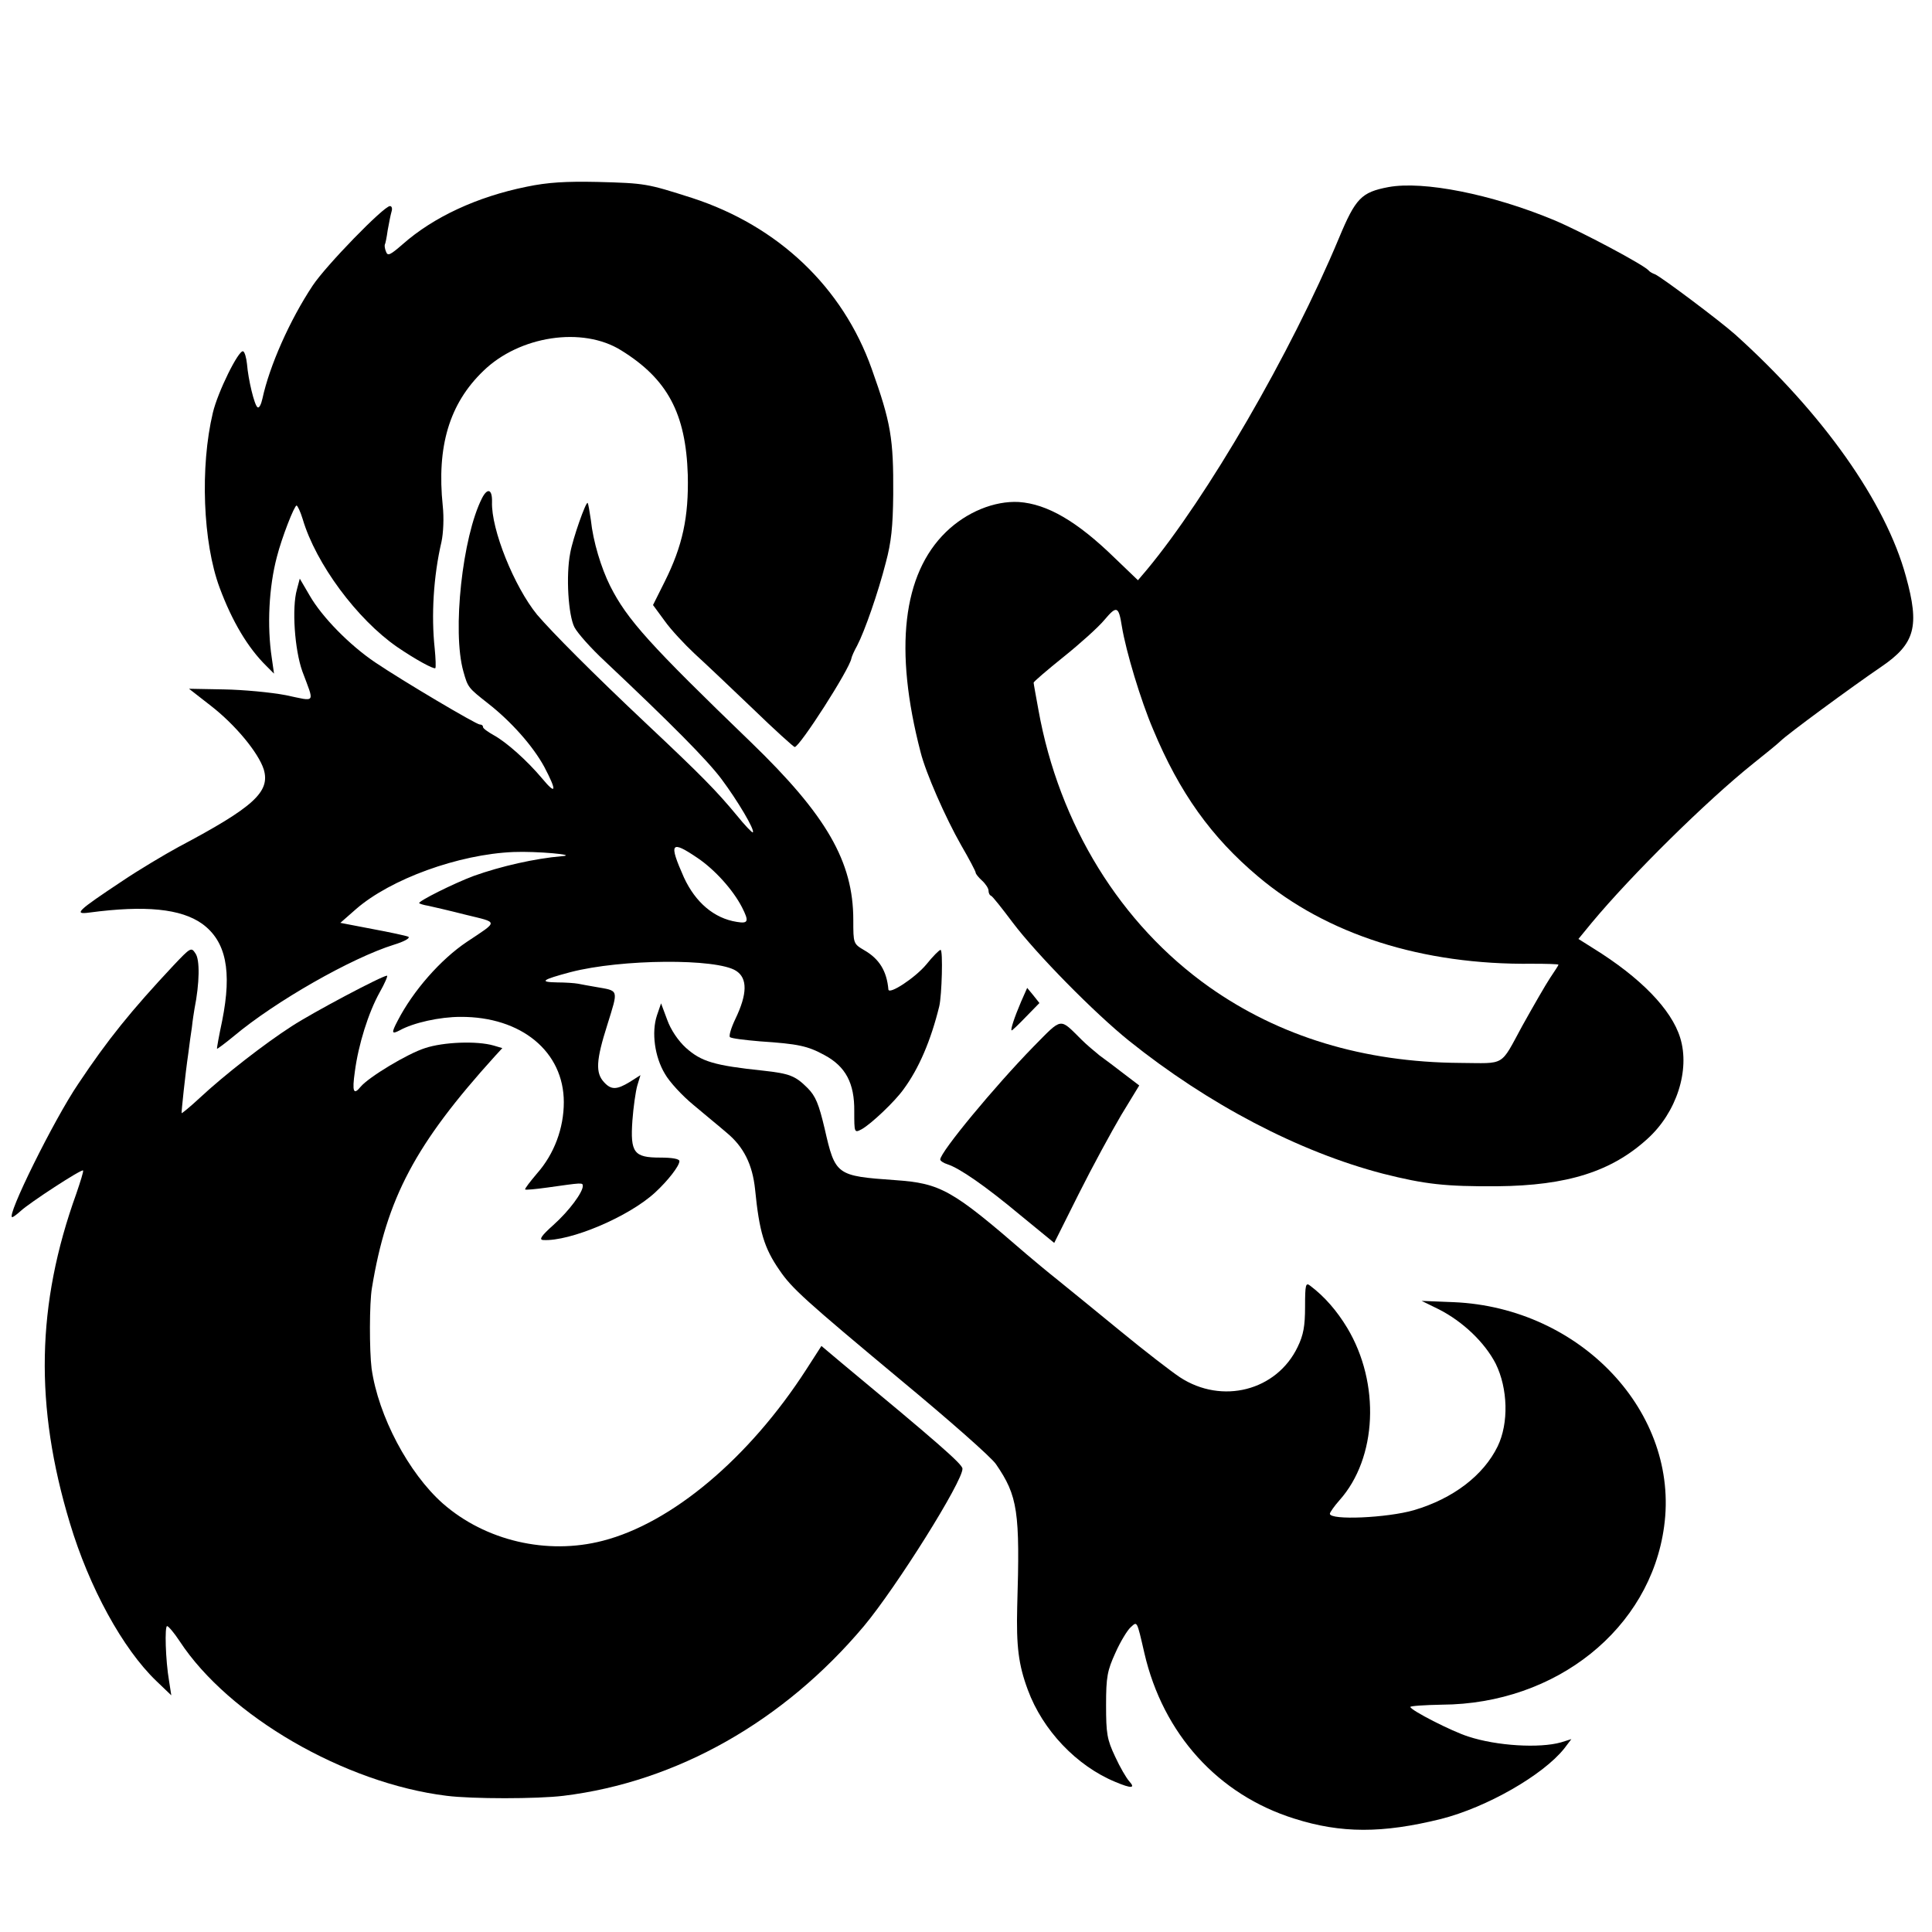 <?xml version="1.0" standalone="no"?>
<!DOCTYPE svg PUBLIC "-//W3C//DTD SVG 20010904//EN"
 "http://www.w3.org/TR/2001/REC-SVG-20010904/DTD/svg10.dtd">
<svg version="1.0" xmlns="http://www.w3.org/2000/svg"
 width="600pt" height="600pt" viewBox="0 0 600 600"
 preserveAspectRatio="xMidYMid meet">
<g transform="translate(0,600) scale(0.1,-0.1)"
fill="#000000" stroke="none">
<path d="M1635 5420 c-153 -31 -289 -94 -385 -179 -38 -33 -46 -37 -51 -23 -4
9 -5 19 -4 22 2 3 6 23 9 45 4 22 9 48 12 58 3 9 1 17 -5 17 -19 0 -199 -185
-240 -247 -71 -107 -134 -249 -156 -351 -4 -18 -10 -30 -15 -27 -10 6 -29 86
-33 135 -2 19 -7 37 -12 39 -14 5 -79 -127 -94 -191 -40 -168 -31 -403 21
-543 39 -105 88 -187 145 -243 l24 -24 -7 49 c-15 99 -9 220 16 314 15 59 54
159 61 159 3 0 12 -19 19 -42 41 -139 169 -311 293 -397 57 -39 114 -70 119
-66 2 3 1 30 -2 61 -11 102 -4 224 21 331 6 28 8 75 4 112 -19 184 20 317 126
419 112 109 308 139 428 64 144 -89 201 -196 207 -387 3 -131 -16 -220 -72
-332 l-36 -72 36 -49 c19 -27 62 -73 93 -102 32 -29 113 -106 181 -171 68 -66
127 -119 130 -119 16 1 170 241 176 275 1 6 9 24 18 40 23 44 65 164 89 258
17 63 22 112 23 212 1 173 -7 222 -67 390 -90 253 -290 443 -557 530 -141 45
-145 46 -295 50 -97 2 -153 -1 -220 -15z"/>
<path d="M4312 5419 c-84 -16 -102 -34 -154 -159 -150 -359 -409 -804 -596
-1029 l-28 -33 -73 70 c-116 113 -209 167 -297 173 -76 4 -162 -31 -226 -93
-135 -131 -162 -365 -79 -684 16 -64 77 -203 126 -289 25 -43 45 -81 45 -85 0
-4 9 -15 20 -25 11 -10 20 -24 20 -31 0 -7 3 -14 8 -16 4 -1 34 -39 67 -83 74
-98 253 -280 361 -367 247 -198 528 -345 789 -413 131 -33 193 -40 355 -39
218 2 355 46 466 147 91 82 133 214 102 314 -27 88 -123 187 -270 278 l-46 29
41 50 c124 149 357 379 502 495 39 31 77 62 85 70 21 21 221 168 312 230 106
72 120 126 77 281 -63 231 -258 506 -530 751 -47 42 -231 180 -249 187 -8 3
-17 8 -20 12 -14 17 -209 121 -295 157 -193 80 -404 122 -513 102z m-828
-1364 c13 -79 59 -231 97 -320 82 -197 181 -335 326 -457 213 -180 510 -275
851 -271 45 0 82 -1 82 -3 0 -2 -12 -20 -26 -41 -14 -21 -53 -89 -87 -150 -69
-127 -50 -115 -192 -114 -301 2 -562 82 -780 236 -275 195 -466 504 -530 860
-8 44 -15 82 -15 85 0 3 42 39 93 80 50 40 108 92 127 115 38 45 44 43 54 -20z"/>
<path d="M1497 4453 c-61 -120 -93 -414 -58 -538 14 -50 15 -51 76 -99 73 -57
140 -133 175 -197 40 -76 38 -90 -6 -37 -47 56 -111 113 -151 135 -18 10 -33
21 -33 25 0 5 -4 8 -10 8 -11 0 -239 135 -325 193 -80 54 -165 141 -203 207
l-31 53 -9 -34 c-16 -57 -7 -187 17 -254 38 -102 44 -94 -51 -74 -47 9 -133
17 -193 18 l-108 2 68 -53 c76 -59 147 -145 164 -197 21 -70 -30 -117 -264
-241 -44 -24 -123 -71 -175 -106 -140 -93 -153 -105 -102 -98 173 23 284 12
350 -35 74 -54 93 -146 62 -301 -10 -47 -17 -86 -16 -87 1 -1 24 16 52 39 130
109 366 243 497 284 33 10 52 21 45 25 -7 3 -58 14 -112 24 l-99 19 49 43
c107 93 318 170 489 177 70 3 204 -9 150 -13 -83 -7 -189 -31 -273 -61 -62
-23 -176 -80 -170 -85 2 -2 15 -6 28 -8 14 -3 66 -15 117 -28 102 -25 102 -18
3 -84 -82 -55 -167 -152 -215 -245 -20 -38 -19 -43 6 -30 43 24 125 42 189 42
189 1 321 -108 321 -265 0 -81 -30 -161 -83 -221 -22 -26 -39 -48 -37 -50 2
-2 33 1 69 6 107 15 110 16 110 5 0 -20 -42 -77 -91 -121 -38 -34 -46 -46 -32
-47 83 -5 266 72 348 148 39 36 75 82 75 97 0 7 -22 11 -60 11 -81 0 -93 15
-86 115 3 41 10 90 15 108 l10 33 -33 -21 c-41 -25 -58 -25 -80 -1 -27 29 -25
68 10 178 35 113 37 105 -36 118 -19 3 -44 8 -55 10 -11 2 -40 4 -64 4 -58 1
-49 8 41 32 158 41 454 43 514 4 36 -23 35 -72 -2 -149 -13 -27 -21 -53 -17
-57 5 -4 46 -9 93 -13 119 -8 148 -14 201 -43 65 -35 93 -87 92 -174 0 -67 0
-68 23 -56 29 16 103 86 130 124 48 65 85 152 111 258 8 34 12 175 4 175 -4 0
-24 -20 -44 -45 -35 -42 -116 -95 -118 -78 -5 57 -28 95 -75 122 -34 20 -34
21 -34 94 0 181 -83 325 -318 552 -314 303 -384 380 -437 485 -28 56 -53 138
-60 205 -4 27 -8 51 -10 53 -5 6 -46 -110 -54 -155 -14 -71 -6 -194 13 -231
10 -19 52 -66 94 -105 208 -196 319 -308 363 -367 50 -67 104 -158 97 -165 -2
-2 -25 22 -50 53 -63 76 -108 122 -278 282 -170 160 -295 286 -342 341 -71 87
-143 265 -140 350 1 40 -14 45 -31 12z m670 -1118 c53 -36 109 -98 137 -152
23 -45 20 -52 -16 -46 -70 11 -128 60 -164 138 -48 108 -41 117 43 60z"/>
<path d="M539 3002 c-132 -141 -204 -230 -296 -368 -76 -112 -225 -414 -205
-414 3 0 15 9 26 19 28 26 189 131 194 126 2 -2 -8 -34 -21 -72 -124 -344
-130 -659 -20 -1023 60 -200 164 -390 268 -490 l47 -45 -7 45 c-11 64 -14 170
-6 170 4 0 22 -21 39 -47 152 -232 512 -441 829 -480 78 -10 282 -10 363 0
352 43 684 231 933 527 101 121 308 451 306 489 0 14 -82 85 -375 328 l-63 53
-47 -73 c-178 -276 -418 -477 -632 -532 -173 -45 -365 0 -497 116 -106 94
-200 271 -221 419 -7 56 -7 203 1 250 46 280 135 447 382 720 l23 25 -27 8
c-52 15 -156 11 -213 -8 -54 -17 -175 -90 -200 -120 -22 -27 -27 -16 -18 47
11 84 42 183 77 246 16 28 26 52 23 52 -15 0 -230 -114 -296 -157 -84 -54
-210 -152 -285 -222 -30 -28 -56 -49 -57 -48 -1 2 11 119 21 187 3 25 8 61 11
80 2 20 6 45 8 57 16 80 17 153 3 172 -13 20 -15 19 -68 -37z"/>
<path d="M3171 2889 c-21 -49 -34 -89 -29 -89 2 0 22 19 45 43 l41 42 -19 24
-19 23 -19 -43z"/>
<path d="M2040 2846 c-17 -52 -7 -128 25 -181 14 -25 54 -68 88 -96 34 -29 81
-67 104 -87 52 -43 80 -98 88 -176 13 -131 28 -182 76 -251 38 -56 79 -93 379
-343 146 -121 278 -237 293 -259 68 -99 75 -147 66 -443 -3 -123 4 -180 33
-258 46 -125 151 -236 272 -286 50 -21 63 -20 43 2 -9 10 -29 44 -44 77 -25
53 -28 71 -28 160 0 88 4 107 29 162 15 34 37 70 47 79 21 19 19 24 43 -80 58
-251 229 -440 466 -514 145 -46 273 -46 455 -1 142 36 317 136 383 219 l22 29
-32 -10 c-67 -19 -200 -11 -288 18 -51 16 -180 82 -180 92 0 3 44 6 98 7 355
2 647 236 690 553 49 353 -258 680 -653 697 l-100 4 53 -26 c75 -38 143 -103
177 -169 38 -77 41 -185 6 -257 -44 -90 -138 -162 -260 -198 -83 -24 -261 -32
-261 -11 0 4 14 24 30 42 117 131 127 363 24 535 -32 53 -70 97 -115 131 -14
11 -16 4 -16 -65 0 -60 -5 -88 -23 -125 -65 -136 -235 -180 -366 -94 -27 18
-110 82 -183 142 -74 61 -162 132 -195 159 -34 27 -77 63 -97 80 -232 201
-267 221 -409 231 -183 13 -186 15 -219 160 -18 76 -28 101 -53 126 -38 38
-56 45 -138 54 -152 16 -192 28 -240 71 -24 22 -47 56 -58 87 l-19 51 -13 -38z"/>
<path d="M3209 2749 c-120 -123 -289 -327 -289 -350 0 -4 10 -11 23 -15 37
-12 117 -67 226 -158 l105 -86 76 152 c42 84 102 194 132 245 l56 92 -46 35
c-26 20 -60 46 -77 58 -16 13 -41 34 -55 48 -71 70 -59 72 -151 -21z"/>
</g>
</svg>
